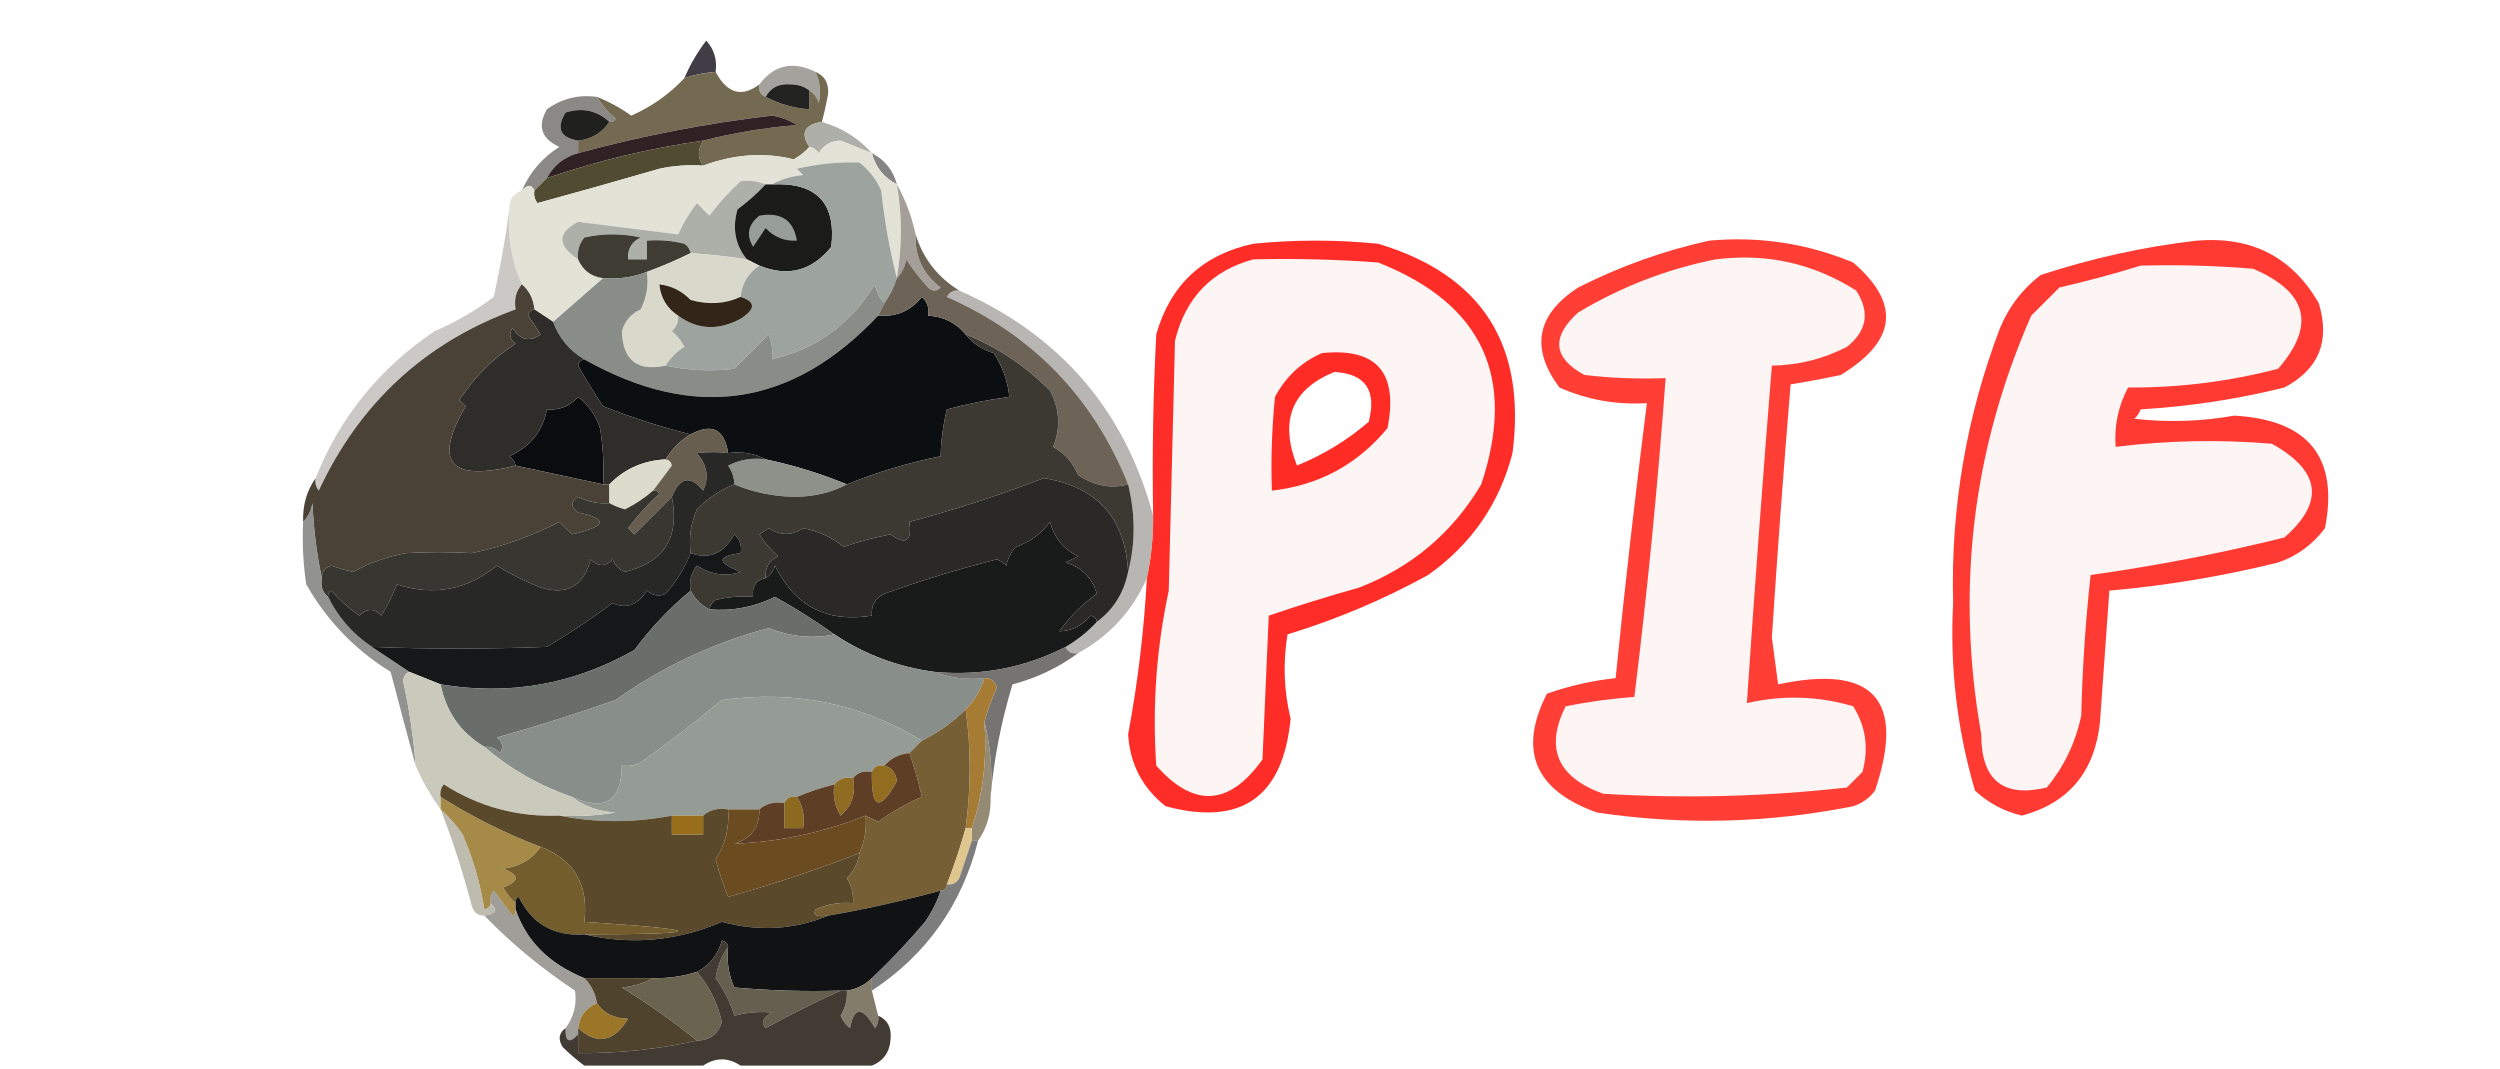 <?xml version="1.0" encoding="UTF-8"?>
<!DOCTYPE svg PUBLIC "-//W3C//DTD SVG 1.1//EN" "http://www.w3.org/Graphics/SVG/1.1/DTD/svg11.dtd">
<svg xmlns="http://www.w3.org/2000/svg" version="1.1" width="400px" height="171px" style="shape-rendering:geometricPrecision; text-rendering:geometricPrecision; image-rendering:optimizeQuality; fill-rule:evenodd; clip-rule:evenodd" xmlns:xlink="http://www.w3.org/1999/xlink">
<g><path style="opacity:0.976" fill="#3d3942" d="M 114.5,11.5 C 112.784,11.629 111.117,11.962 109.5,12.5C 110.403,10.364 111.569,8.364 113,6.5C 114.269,7.905 114.769,9.571 114.5,11.5 Z"/></g>
<g><path style="opacity:1" fill="#a4a29c" d="M 130.5,11.5 C 131.218,13.137 131.384,14.803 131,16.5C 130.722,15.584 130.222,14.918 129.5,14.5C 128.726,13.853 127.726,13.52 126.5,13.5C 124.645,13.34 123.312,14.007 122.5,15.5C 121.662,15.158 121.328,14.492 121.5,13.5C 123.848,10.382 126.848,9.715 130.5,11.5 Z"/></g>
<g><path style="opacity:1" fill="#8a8985" d="M 95.5,15.5 C 96.29,16.794 97.29,17.961 98.5,19C 98.272,19.399 97.938,19.565 97.5,19.5C 95.504,17.667 93.171,17.167 90.5,18C 88.944,20.501 89.611,22.001 92.5,22.5C 92.5,23.167 92.5,23.833 92.5,24.5C 90.246,25.124 88.579,26.457 87.5,28.5C 86.833,29.167 86.167,29.833 85.5,30.5C 85.062,29.494 84.396,29.494 83.5,30.5C 84.764,27.567 86.764,25.233 89.5,23.5C 86.621,22.197 85.955,20.197 87.5,17.5C 89.851,15.771 92.518,15.104 95.5,15.5 Z"/></g>
<g><path style="opacity:1" fill="#746a51" d="M 114.5,11.5 C 116.347,14.964 118.68,15.631 121.5,13.5C 121.328,14.492 121.662,15.158 122.5,15.5C 124.599,16.612 126.933,17.279 129.5,17.5C 129.5,16.5 129.5,15.5 129.5,14.5C 130.222,14.918 130.722,15.584 131,16.5C 131.384,14.803 131.218,13.137 130.5,11.5C 131.947,12.134 132.613,13.301 132.5,15C 132.227,16.533 131.894,18.033 131.5,19.5C 128.691,19.958 128.024,21.291 129.5,23.5C 128.828,24.267 127.995,24.934 127,25.5C 122.34,24.325 117.507,24.658 112.5,26.5C 111.595,25.298 111.595,23.964 112.5,22.5C 117.294,21.27 122.294,20.437 127.5,20C 126.271,19.219 124.938,18.719 123.5,18.5C 112.997,19.734 102.663,21.734 92.5,24.5C 92.5,23.833 92.5,23.167 92.5,22.5C 94.674,22.25 96.341,21.25 97.5,19.5C 97.938,19.565 98.272,19.399 98.5,19C 97.29,17.961 96.29,16.794 95.5,15.5C 97.436,16.259 99.269,17.259 101,18.5C 104.257,17.073 107.09,15.073 109.5,12.5C 111.117,11.962 112.784,11.629 114.5,11.5 Z"/></g>
<g><path style="opacity:1" fill="#222220" d="M 129.5,14.5 C 129.5,15.5 129.5,16.5 129.5,17.5C 126.933,17.279 124.599,16.612 122.5,15.5C 123.312,14.007 124.645,13.34 126.5,13.5C 127.726,13.52 128.726,13.853 129.5,14.5 Z"/></g>
<g><path style="opacity:1" fill="#20201f" d="M 97.5,19.5 C 96.341,21.25 94.674,22.25 92.5,22.5C 89.611,22.001 88.944,20.501 90.5,18C 93.171,17.167 95.504,17.667 97.5,19.5 Z"/></g>
<g><path style="opacity:1" fill="#302124" d="M 112.5,22.5 C 103.971,23.716 95.638,25.716 87.5,28.5C 88.579,26.457 90.246,25.124 92.5,24.5C 102.663,21.734 112.997,19.734 123.5,18.5C 124.938,18.719 126.271,19.219 127.5,20C 122.294,20.437 117.294,21.27 112.5,22.5 Z"/></g>
<g><path style="opacity:1" fill="#afafa9" d="M 131.5,19.5 C 134.704,20.44 137.37,22.107 139.5,24.5C 137.844,23.854 136.177,23.187 134.5,22.5C 132.971,22.529 131.804,23.195 131,24.5C 130.617,23.944 130.117,23.611 129.5,23.5C 128.024,21.291 128.691,19.958 131.5,19.5 Z"/></g>
<g><path style="opacity:0.8" fill="#656565" d="M 139.5,24.5 C 141.587,25.585 142.92,27.251 143.5,29.5C 141.413,28.415 140.08,26.749 139.5,24.5 Z"/></g>
<g><path style="opacity:1" fill="#514b31" d="M 112.5,22.5 C 111.595,23.964 111.595,25.298 112.5,26.5C 110.143,26.337 107.81,26.503 105.5,27C 99,28.887 92.5,30.721 86,32.5C 85.536,31.906 85.369,31.239 85.5,30.5C 86.167,29.833 86.833,29.167 87.5,28.5C 95.638,25.716 103.971,23.716 112.5,22.5 Z"/></g>
<g><path style="opacity:1" fill="#e2e2d6" d="M 139.5,24.5 C 140.08,26.749 141.413,28.415 143.5,29.5C 144.352,34.462 144.352,39.462 143.5,44.5C 142.356,40.028 141.523,35.362 141,30.5C 140.215,28.714 139.049,27.214 137.5,26C 134.167,25.886 130.834,26.219 127.5,27C 127.833,27.333 128.167,27.667 128.5,28C 126.618,28.198 124.952,28.698 123.5,29.5C 123.167,29.5 122.833,29.5 122.5,29.5C 121.153,28.972 119.819,28.805 118.5,29C 116.649,30.684 114.982,32.517 113.5,34.5C 112.833,33.833 112.167,33.167 111.5,32.5C 110.316,34.046 109.316,35.713 108.5,37.5C 103.167,36.833 97.833,36.167 92.5,35.5C 89.127,37.251 89.127,39.251 92.5,41.5C 93.262,43.262 94.596,44.262 96.5,44.5C 93.859,46.804 91.192,49.138 88.5,51.5C 87.5,50.833 86.5,50.167 85.5,49.5C 85.34,47.847 84.674,46.514 83.5,45.5C 81.817,41.742 81.15,37.742 81.5,33.5C 81.427,31.973 82.094,30.973 83.5,30.5C 84.396,29.494 85.062,29.494 85.5,30.5C 85.369,31.239 85.536,31.906 86,32.5C 92.5,30.721 99,28.887 105.5,27C 107.81,26.503 110.143,26.337 112.5,26.5C 117.507,24.658 122.34,24.325 127,25.5C 127.995,24.934 128.828,24.267 129.5,23.5C 130.117,23.611 130.617,23.944 131,24.5C 131.804,23.195 132.971,22.529 134.5,22.5C 136.177,23.187 137.844,23.854 139.5,24.5 Z"/></g>
<g><path style="opacity:1" fill="#adb0a9" d="M 122.5,29.5 C 121.167,30.933 119.667,32.267 118,33.5C 117.133,36.521 117.633,39.188 119.5,41.5C 116.518,41.037 113.518,40.704 110.5,40.5C 110.389,39.883 110.056,39.383 109.5,39C 107.527,38.505 105.527,38.338 103.5,38.5C 103.5,39.5 103.5,40.5 103.5,41.5C 102.5,41.5 101.5,41.5 100.5,41.5C 100.36,39.876 101.027,38.71 102.5,38C 99.5,37.333 96.5,37.333 93.5,38C 92.663,39.011 92.33,40.178 92.5,41.5C 89.127,39.251 89.127,37.251 92.5,35.5C 97.833,36.167 103.167,36.833 108.5,37.5C 109.316,35.713 110.316,34.046 111.5,32.5C 112.167,33.167 112.833,33.833 113.5,34.5C 114.982,32.517 116.649,30.684 118.5,29C 119.819,28.805 121.153,28.972 122.5,29.5 Z"/></g>
<g><path style="opacity:1" fill="#1b1b1a" d="M 122.5,29.5 C 122.833,29.5 123.167,29.5 123.5,29.5C 130.655,29.153 133.821,32.486 133,39.5C 129.898,43.353 126.065,44.353 121.5,42.5C 120.833,42.167 120.167,41.833 119.5,41.5C 117.633,39.188 117.133,36.521 118,33.5C 119.667,32.267 121.167,30.933 122.5,29.5 Z"/></g>
<g><path style="opacity:1" fill="#979d98" d="M 121.5,34.5 C 124.969,33.887 126.969,35.221 127.5,38.5C 125.516,38.617 123.85,37.95 122.5,36.5C 121.833,37.5 121.167,38.5 120.5,39.5C 119.348,37.603 119.681,35.936 121.5,34.5 Z"/></g>
<g><path style="opacity:1" fill="#a4a099" d="M 143.5,29.5 C 144.871,31.936 145.871,34.603 146.5,37.5C 146.346,41.025 147.679,43.859 150.5,46C 149.833,46.667 149.167,46.667 148.5,46C 147.213,44.59 146.046,43.09 145,41.5C 144.768,42.737 144.268,43.737 143.5,44.5C 144.352,39.462 144.352,34.462 143.5,29.5 Z"/></g>
<g><path style="opacity:0.868" fill="#ff0e07" d="M 183.5,92.5 C 184.207,89.214 184.54,85.881 184.5,82.5C 184.334,72.828 184.5,63.161 185,53.5C 187.251,45.583 192.418,40.75 200.5,39C 207.167,38.333 213.833,38.333 220.5,39C 237.079,43.968 244.246,55.134 242,72.5C 239.91,80.603 235.41,87.103 228.5,92C 221.309,95.951 213.809,99.118 206,101.5C 205.254,106.042 205.421,110.542 206.5,115C 205.272,127.572 198.606,132.239 186.5,129C 182.79,126.081 180.79,122.248 180.5,117.5C 182.046,109.226 183.046,100.893 183.5,92.5 Z M 213.5,59.5 C 218.49,59.78 220.324,62.447 219,67.5C 215.55,70.474 211.717,72.808 207.5,74.5C 204.669,67.267 206.669,62.267 213.5,59.5 Z"/></g>
<g><path style="opacity:0.836" fill="#ff1a0f" d="M 273.5,38.5 C 281.482,37.782 289.149,38.949 296.5,42C 304.135,48.558 303.468,54.558 294.5,60C 291.832,60.567 289.166,61.067 286.5,61.5C 285.382,74.986 284.382,88.486 283.5,102C 283.833,104.5 284.167,107 284.5,109.5C 299.757,106.251 304.924,111.918 300,126.5C 299.097,127.701 297.931,128.535 296.5,129C 282.885,131.717 269.218,132.05 255.5,130C 245.546,126.433 242.879,120.1 247.5,111C 251.062,109.739 254.729,108.906 258.5,108.5C 259.979,93.813 261.646,79.146 263.5,64.5C 258.629,64.808 253.963,63.974 249.5,62C 244.832,55.69 245.832,50.356 252.5,46C 259.295,42.571 266.295,40.071 273.5,38.5 Z"/></g>
<g><path style="opacity:0.836" fill="#ff150c" d="M 351.5,38.5 C 360.249,37.784 366.749,41.118 371,48.5C 372.858,54.581 371.025,59.081 365.5,62C 357.962,63.869 350.295,65.035 342.5,65.5C 342.291,66.086 341.957,66.586 341.5,67C 346.851,67.61 352.184,67.443 357.5,66.5C 369.376,67.182 374.209,73.182 372,84.5C 370.062,87.106 367.562,88.939 364.5,90C 355.617,92.198 346.617,93.698 337.5,94.5C 337,101.494 336.5,108.494 336,115.5C 335.167,123.484 331,128.484 323.5,130.5C 320.64,129.82 318.14,128.487 316,126.5C 313.129,116.738 311.963,106.738 312.5,96.5C 312.098,81.344 314.598,66.677 320,52.5C 321.4,49.098 323.567,46.264 326.5,44C 334.769,41.295 343.103,39.462 351.5,38.5 Z"/></g>
<g><path style="opacity:1" fill="#3f3c33" d="M 110.5,40.5 C 108.145,41.659 105.812,42.659 103.5,43.5C 101.283,44.369 98.95,44.702 96.5,44.5C 94.596,44.262 93.262,43.262 92.5,41.5C 92.33,40.178 92.663,39.011 93.5,38C 96.5,37.333 99.5,37.333 102.5,38C 101.027,38.71 100.36,39.876 100.5,41.5C 101.5,41.5 102.5,41.5 103.5,41.5C 103.5,40.5 103.5,39.5 103.5,38.5C 105.527,38.338 107.527,38.505 109.5,39C 110.056,39.383 110.389,39.883 110.5,40.5 Z"/></g>
<g><path style="opacity:1" fill="#fdf4f4" d="M 200.5,41.5 C 207.175,41.334 213.842,41.5 220.5,42C 237.205,48.579 242.705,60.412 237,77.5C 232.424,85.214 225.924,90.714 217.5,94C 212.587,95.38 207.754,96.88 203,98.5C 202.667,106.167 202.333,113.833 202,121.5C 196.697,128.965 191.03,129.298 185,122.5C 184.349,113.081 185.016,103.748 187,94.5C 187.333,81.167 187.667,67.833 188,54.5C 189.682,47.653 193.849,43.32 200.5,41.5 Z M 213.5,59.5 C 206.669,62.267 204.669,67.267 207.5,74.5C 211.717,72.808 215.55,70.474 219,67.5C 220.324,62.447 218.49,59.78 213.5,59.5 Z"/></g>
<g><path style="opacity:1" fill="#fdf4f4" d="M 274.5,41.5 C 282.63,40.465 290.13,42.132 297,46.5C 299.222,49.945 298.722,52.945 295.5,55.5C 291.736,57.441 287.736,58.441 283.5,58.5C 282.046,76.491 280.713,94.491 279.5,112.5C 285.222,111.181 290.889,111.347 296.5,113C 298.523,116.183 299.023,119.683 298,123.5C 297.167,124.333 296.333,125.167 295.5,126C 282.531,127.466 269.531,127.799 256.5,127C 249.166,124.354 247.166,119.687 250.5,113C 254.145,112.281 257.812,111.781 261.5,111.5C 263.586,94.557 265.252,77.557 266.5,60.5C 262.154,60.666 257.821,60.499 253.5,60C 248.493,57.267 248.16,53.934 252.5,50C 259.427,45.862 266.761,43.029 274.5,41.5 Z"/></g>
<g><path style="opacity:1" fill="#fdf4f4" d="M 342.5,42.5 C 348.509,42.334 354.509,42.501 360.5,43C 369.224,46.732 370.558,52.066 364.5,59C 356.657,61.051 348.657,62.051 340.5,62C 338.924,64.951 338.257,68.117 338.5,71.5C 346.806,70.462 355.139,70.295 363.5,71C 371.311,75.343 371.978,80.343 365.5,86C 355.264,88.539 344.93,90.539 334.5,92C 333.684,99.421 333.184,106.921 333,114.5C 332.097,118.805 330.263,122.639 327.5,126C 320.495,127.671 316.995,124.837 317,117.5C 312.904,94.294 315.57,71.96 325,50.5C 326.5,49 328,47.5 329.5,46C 333.999,44.961 338.332,43.794 342.5,42.5 Z"/></g>
<g><path style="opacity:1" fill="#d9d9cb" d="M 110.5,40.5 C 113.518,40.704 116.518,41.037 119.5,41.5C 120.167,41.833 120.833,42.167 121.5,42.5C 119.721,43.67 118.721,45.336 118.5,47.5C 116.034,48.634 113.367,48.801 110.5,48C 109.1,46.562 107.433,45.729 105.5,45.5C 105.721,47.664 106.721,49.33 108.5,50.5C 108.586,51.496 108.252,52.329 107.5,53C 108.357,53.689 109.023,54.522 109.5,55.5C 108.23,56.288 107.23,57.288 106.5,58.5C 101.973,59.474 99.64,57.641 99.5,53C 99.954,51.378 100.954,50.212 102.5,49.5C 103.466,47.604 103.799,45.604 103.5,43.5C 105.812,42.659 108.145,41.659 110.5,40.5 Z"/></g>
<g><path style="opacity:1" fill="#9da39e" d="M 143.5,44.5 C 143.011,45.995 142.345,47.328 141.5,48.5C 140.732,47.737 140.232,46.737 140,45.5C 136.049,51.869 130.549,55.869 123.5,57.5C 123.657,56.127 123.49,54.793 123,53.5C 121.14,55.36 119.306,57.194 117.5,59C 113.812,59.45 110.146,59.283 106.5,58.5C 107.23,57.288 108.23,56.288 109.5,55.5C 109.023,54.522 108.357,53.689 107.5,53C 108.252,52.329 108.586,51.496 108.5,50.5C 111.588,52.764 114.921,52.93 118.5,51C 120.927,49.446 120.927,48.279 118.5,47.5C 118.721,45.336 119.721,43.67 121.5,42.5C 126.065,44.353 129.898,43.353 133,39.5C 133.821,32.486 130.655,29.153 123.5,29.5C 124.952,28.698 126.618,28.198 128.5,28C 128.167,27.667 127.833,27.333 127.5,27C 130.834,26.219 134.167,25.886 137.5,26C 139.049,27.214 140.215,28.714 141,30.5C 141.523,35.362 142.356,40.028 143.5,44.5 Z"/></g>
<g><path style="opacity:1" fill="#898d88" d="M 103.5,43.5 C 103.799,45.604 103.466,47.604 102.5,49.5C 100.954,50.212 99.954,51.378 99.5,53C 99.64,57.641 101.973,59.474 106.5,58.5C 110.146,59.283 113.812,59.45 117.5,59C 119.306,57.194 121.14,55.36 123,53.5C 123.49,54.793 123.657,56.127 123.5,57.5C 130.549,55.869 136.049,51.869 140,45.5C 140.232,46.737 140.732,47.737 141.5,48.5C 141.167,49.167 140.833,49.833 140.5,50.5C 126.77,65.094 111.103,67.428 93.5,57.5C 91.14,56.135 89.474,54.135 88.5,51.5C 91.192,49.138 93.859,46.804 96.5,44.5C 98.95,44.702 101.283,44.369 103.5,43.5 Z"/></g>
<g><path style="opacity:1" fill="#332619" d="M 118.5,47.5 C 120.927,48.279 120.927,49.446 118.5,51C 114.921,52.93 111.588,52.764 108.5,50.5C 106.721,49.33 105.721,47.664 105.5,45.5C 107.433,45.729 109.1,46.562 110.5,48C 113.367,48.801 116.034,48.634 118.5,47.5 Z"/></g>
<g><path style="opacity:1" fill="#0c0f11" d="M 154.5,53.5 C 155.622,54.947 157.122,55.947 159,56.5C 160.411,58.65 161.245,60.984 161.5,63.5C 158.124,63.952 154.791,64.618 151.5,65.5C 150.879,68.064 150.546,70.564 150.5,73C 145.332,74.04 140.332,75.54 135.5,77.5C 131.303,75.768 126.969,74.434 122.5,73.5C 120.735,72.539 118.735,72.205 116.5,72.5C 115.912,68.663 113.912,67.663 110.5,69.5C 105.7,68.302 101.033,66.802 96.5,65C 95.076,62.9 93.742,60.733 92.5,58.5C 92.624,57.893 92.957,57.56 93.5,57.5C 111.103,67.428 126.77,65.094 140.5,50.5C 143.408,50.738 145.742,49.738 147.5,47.5C 148.386,48.325 148.719,49.325 148.5,50.5C 150.97,50.654 152.97,51.654 154.5,53.5 Z"/></g>
<g><path style="opacity:0.874" fill="#ff0f08" d="M 211.5,56.5 C 220.25,55.597 223.75,59.597 222,68.5C 217.189,74.323 211.022,77.656 203.5,78.5C 203.334,73.489 203.501,68.489 204,63.5C 205.742,60.254 208.242,57.921 211.5,56.5 Z M 213.5,59.5 C 206.669,62.267 204.669,67.267 207.5,74.5C 211.717,72.808 215.55,70.474 219,67.5C 220.324,62.447 218.49,59.78 213.5,59.5 Z"/></g>
<g><path style="opacity:0.557" fill="#a19d97" d="M 81.5,33.5 C 81.15,37.742 81.817,41.742 83.5,45.5C 82.566,46.568 82.232,47.901 82.5,49.5C 68.062,54.766 57.562,64.433 51,78.5C 50.536,77.906 50.369,77.239 50.5,76.5C 54.354,66.798 60.687,58.965 69.5,53C 72.912,51.545 76.079,49.712 79,47.5C 80.051,42.761 80.885,38.094 81.5,33.5 Z"/></g>
<g><path style="opacity:1" fill="#0a0c0f" d="M 96.5,77.5 C 91.856,76.519 87.189,75.519 82.5,74.5C 82.389,73.883 82.056,73.383 81.5,73C 84.857,71.487 86.857,68.987 87.5,65.5C 89.492,65.671 91.159,65.005 92.5,63.5C 94.146,64.779 95.313,66.445 96,68.5C 96.498,71.482 96.665,74.482 96.5,77.5 Z"/></g>
<g><path style="opacity:1" fill="#2e2d29" d="M 85.5,49.5 C 86.5,50.167 87.5,50.833 88.5,51.5C 89.474,54.135 91.14,56.135 93.5,57.5C 92.957,57.56 92.624,57.893 92.5,58.5C 93.742,60.733 95.076,62.9 96.5,65C 101.033,66.802 105.7,68.302 110.5,69.5C 108.861,70.472 107.527,71.806 106.5,73.5C 102.898,73.692 99.898,75.026 97.5,77.5C 97.167,77.5 96.833,77.5 96.5,77.5C 96.665,74.482 96.498,71.482 96,68.5C 95.313,66.445 94.146,64.779 92.5,63.5C 91.159,65.005 89.492,65.671 87.5,65.5C 86.857,68.987 84.857,71.487 81.5,73C 82.056,73.383 82.389,73.883 82.5,74.5C 71.949,77.133 69.283,73.966 74.5,65C 74.167,64.667 73.833,64.333 73.5,64C 75.876,60.325 78.876,57.325 82.5,55C 81.549,54.282 81.383,53.449 82,52.5C 83.241,54.421 84.741,54.754 86.5,53.5C 85.833,52.5 85.167,51.5 84.5,50.5C 84.624,49.893 84.957,49.56 85.5,49.5 Z"/></g>
<g><path style="opacity:1" fill="#4a4237" d="M 83.5,45.5 C 84.674,46.514 85.34,47.847 85.5,49.5C 84.957,49.56 84.624,49.893 84.5,50.5C 85.167,51.5 85.833,52.5 86.5,53.5C 84.741,54.754 83.241,54.421 82,52.5C 81.383,53.449 81.549,54.282 82.5,55C 78.876,57.325 75.876,60.325 73.5,64C 73.833,64.333 74.167,64.667 74.5,65C 69.283,73.966 71.949,77.133 82.5,74.5C 87.189,75.519 91.856,76.519 96.5,77.5C 96.833,77.5 97.167,77.5 97.5,77.5C 97.5,78.5 97.5,79.5 97.5,80.5C 95.738,80.643 94.071,80.309 92.5,79.5C 91.289,80.274 91.289,81.107 92.5,82C 97.405,83.052 97.071,84.219 91.5,85.5C 90.833,84.833 90.167,84.167 89.5,83.5C 85.097,85.772 80.43,87.439 75.5,88.5C 71.915,88.292 68.415,88.292 65,88.5C 62.004,89.032 59.17,90.032 56.5,91.5C 55.311,91.244 54.144,90.911 53,90.5C 51.97,90.836 51.47,91.503 51.5,92.5C 50.676,88.688 50.176,84.688 50,80.5C 49.768,81.737 49.268,82.737 48.5,83.5C 48.41,80.848 49.076,78.514 50.5,76.5C 50.369,77.239 50.536,77.906 51,78.5C 57.562,64.433 68.062,54.766 82.5,49.5C 82.232,47.901 82.566,46.568 83.5,45.5 Z"/></g>
<g><path style="opacity:0.678" fill="#97948e" d="M 153.5,46.5 C 169.633,53.624 179.966,65.624 184.5,82.5C 184.54,85.881 184.207,89.214 183.5,92.5C 181.214,97.72 177.547,101.72 172.5,104.5C 171.508,104.672 170.842,104.338 170.5,103.5C 172.389,102.396 174.055,101.063 175.5,99.5C 178.164,97.516 179.831,94.849 180.5,91.5C 181.678,86.979 181.678,82.312 180.5,77.5C 174.938,63.604 165.272,53.604 151.5,47.5C 151.957,46.703 152.624,46.369 153.5,46.5 Z"/></g>
<g><path style="opacity:1" fill="#6d6457" d="M 146.5,37.5 C 147.689,41.36 150.023,44.36 153.5,46.5C 152.624,46.369 151.957,46.703 151.5,47.5C 165.272,53.604 174.938,63.604 180.5,77.5C 177.806,78.241 175.139,77.741 172.5,76C 171.695,74.028 170.361,72.528 168.5,71.5C 169.731,68.462 169.564,65.462 168,62.5C 164.009,58.506 159.509,55.506 154.5,53.5C 152.97,51.654 150.97,50.654 148.5,50.5C 148.719,49.325 148.386,48.325 147.5,47.5C 145.742,49.738 143.408,50.738 140.5,50.5C 140.833,49.833 141.167,49.167 141.5,48.5C 142.345,47.328 143.011,45.995 143.5,44.5C 144.268,43.737 144.768,42.737 145,41.5C 146.046,43.09 147.213,44.59 148.5,46C 149.167,46.667 149.833,46.667 150.5,46C 147.679,43.859 146.346,41.025 146.5,37.5 Z"/></g>
<g><path style="opacity:1" fill="#dddbcc" d="M 106.5,73.5 C 107.043,73.56 107.376,73.893 107.5,74.5C 106.476,75.852 105.476,77.185 104.5,78.5C 103.143,79.685 101.643,80.685 100,81.5C 99.098,81.257 98.265,80.923 97.5,80.5C 97.5,79.5 97.5,78.5 97.5,77.5C 99.898,75.026 102.898,73.692 106.5,73.5 Z"/></g>
<g><path style="opacity:1" fill="#8e9189" d="M 122.5,73.5 C 126.969,74.434 131.303,75.768 135.5,77.5C 133.085,78.814 130.252,79.481 127,79.5C 123.567,79.403 120.4,78.737 117.5,77.5C 117.461,76.417 117.127,75.417 116.5,74.5C 118.396,73.534 120.396,73.201 122.5,73.5 Z"/></g>
<g><path style="opacity:1" fill="#3c3932" d="M 154.5,53.5 C 159.509,55.506 164.009,58.506 168,62.5C 169.564,65.462 169.731,68.462 168.5,71.5C 170.361,72.528 171.695,74.028 172.5,76C 175.139,77.741 177.806,78.241 180.5,77.5C 181.678,82.312 181.678,86.979 180.5,91.5C 180.029,82.862 175.529,77.862 167,76.5C 159.943,79.221 152.776,81.555 145.5,83.5C 145.935,86.613 144.935,87.279 142.5,85.5C 139.917,85.981 137.417,86.648 135,87.5C 133.115,85.98 130.949,84.98 128.5,84.5C 126.689,85.736 124.856,85.736 123,84.5C 122.5,84.833 122,85.167 121.5,85.5C 122.313,86.814 123.313,87.981 124.5,89C 123.027,89.71 122.36,90.876 122.5,92.5C 120.952,92.821 120.285,93.821 120.5,95.5C 118.473,95.338 116.473,95.504 114.5,96C 113.944,96.383 113.611,96.883 113.5,97.5C 112.167,96.833 111.167,95.833 110.5,94.5C 110.238,93.022 110.571,91.689 111.5,90.5C 113.811,91.961 116.144,92.294 118.5,91.5C 114.665,90.004 114.665,89.004 118.5,88.5C 118.719,87.325 118.386,86.325 117.5,85.5C 115.798,88.564 113.465,89.564 110.5,88.5C 110.192,86.076 110.526,83.743 111.5,81.5C 113.29,79.684 115.29,78.351 117.5,77.5C 120.4,78.737 123.567,79.403 127,79.5C 130.252,79.481 133.085,78.814 135.5,77.5C 140.332,75.54 145.332,74.04 150.5,73C 150.546,70.564 150.879,68.064 151.5,65.5C 154.791,64.618 158.124,63.952 161.5,63.5C 161.245,60.984 160.411,58.65 159,56.5C 157.122,55.947 155.622,54.947 154.5,53.5 Z"/></g>
<g><path style="opacity:1" fill="#675e4f" d="M 116.5,72.5 C 115.008,72.287 113.342,72.287 111.5,72.5C 113.156,74.412 113.489,76.412 112.5,78.5C 110.458,75.996 108.792,76.33 107.5,79.5C 105.521,81.479 103.521,83.479 101.5,85.5C 101.167,85.167 100.833,84.833 100.5,84.5C 101.982,82.517 103.649,80.684 105.5,79C 105.272,78.601 104.938,78.435 104.5,78.5C 105.476,77.185 106.476,75.852 107.5,74.5C 107.376,73.893 107.043,73.56 106.5,73.5C 107.527,71.806 108.861,70.472 110.5,69.5C 113.912,67.663 115.912,68.663 116.5,72.5 Z"/></g>
<g><path style="opacity:1" fill="#191b1b" d="M 175.5,99.5 C 174.055,101.063 172.389,102.396 170.5,103.5C 163.93,106.859 156.93,108.192 149.5,107.5C 143.679,106.715 138.346,104.715 133.5,101.5C 130.497,99.348 127.33,97.348 124,95.5C 120.698,97.139 117.198,97.806 113.5,97.5C 113.611,96.883 113.944,96.383 114.5,96C 116.473,95.504 118.473,95.338 120.5,95.5C 120.285,93.821 120.952,92.821 122.5,92.5C 123.222,92.082 123.722,91.416 124,90.5C 127.171,97.002 132.337,99.669 139.5,98.5C 139.36,96.876 140.027,95.71 141.5,95C 147.409,92.864 153.409,91.03 159.5,89.5C 160.086,89.709 160.586,90.043 161,90.5C 161.249,89.376 161.749,88.376 162.5,87.5C 164.753,86.747 166.587,85.414 168,83.5C 168.685,86.057 170.185,87.891 172.5,89C 171.833,89.333 171.167,89.667 170.5,90C 173.049,90.751 174.716,92.418 175.5,95C 173.157,96.667 171.157,98.667 169.5,101C 171.417,100.973 173.084,100.139 174.5,98.5C 175.107,98.624 175.44,98.957 175.5,99.5 Z"/></g>
<g><path style="opacity:1" fill="#2b2927" d="M 180.5,91.5 C 179.831,94.849 178.164,97.516 175.5,99.5C 175.44,98.957 175.107,98.624 174.5,98.5C 173.084,100.139 171.417,100.973 169.5,101C 171.157,98.667 173.157,96.667 175.5,95C 174.716,92.418 173.049,90.751 170.5,90C 171.167,89.667 171.833,89.333 172.5,89C 170.185,87.891 168.685,86.057 168,83.5C 166.587,85.414 164.753,86.747 162.5,87.5C 161.749,88.376 161.249,89.376 161,90.5C 160.586,90.043 160.086,89.709 159.5,89.5C 153.409,91.03 147.409,92.864 141.5,95C 140.027,95.71 139.36,96.876 139.5,98.5C 132.337,99.669 127.171,97.002 124,90.5C 123.722,91.416 123.222,92.082 122.5,92.5C 122.36,90.876 123.027,89.71 124.5,89C 123.313,87.981 122.313,86.814 121.5,85.5C 122,85.167 122.5,84.833 123,84.5C 124.856,85.736 126.689,85.736 128.5,84.5C 130.949,84.98 133.115,85.98 135,87.5C 137.417,86.648 139.917,85.981 142.5,85.5C 144.935,87.279 145.935,86.613 145.5,83.5C 152.776,81.555 159.943,79.221 167,76.5C 175.529,77.862 180.029,82.862 180.5,91.5 Z"/></g>
<g><path style="opacity:1" fill="#383630" d="M 104.5,78.5 C 104.938,78.435 105.272,78.601 105.5,79C 103.649,80.684 101.982,82.517 100.5,84.5C 100.833,84.833 101.167,85.167 101.5,85.5C 103.521,83.479 105.521,81.479 107.5,79.5C 108.778,85.956 106.278,89.956 100,91.5C 99.055,91.095 98.388,90.428 98,89.5C 96.887,90.711 95.72,90.711 94.5,89.5C 93.375,93.799 90.708,95.299 86.5,94C 84.041,93.03 81.707,91.863 79.5,90.5C 74.734,94.401 69.4,95.401 63.5,93.5C 62.813,95.274 61.98,96.941 61,98.5C 59.887,97.289 58.72,97.289 57.5,98.5C 55.851,97.352 54.351,96.019 53,94.5C 52.601,94.728 52.435,95.062 52.5,95.5C 51.596,94.791 51.263,93.791 51.5,92.5C 51.47,91.503 51.97,90.836 53,90.5C 54.144,90.911 55.311,91.244 56.5,91.5C 59.17,90.032 62.004,89.032 65,88.5C 68.415,88.292 71.915,88.292 75.5,88.5C 80.43,87.439 85.097,85.772 89.5,83.5C 90.167,84.167 90.833,84.833 91.5,85.5C 97.071,84.219 97.405,83.052 92.5,82C 91.289,81.107 91.289,80.274 92.5,79.5C 94.071,80.309 95.738,80.643 97.5,80.5C 98.265,80.923 99.098,81.257 100,81.5C 101.643,80.685 103.143,79.685 104.5,78.5 Z"/></g>
<g><path style="opacity:0.847" fill="#7f7e7c" d="M 51.5,92.5 C 51.263,93.791 51.596,94.791 52.5,95.5C 54.094,98.764 56.428,101.431 59.5,103.5C 61.537,104.846 63.537,106.18 65.5,107.5C 64.903,107.735 64.57,108.235 64.5,109C 65.493,113.454 66.16,117.954 66.5,122.5C 65.17,117.611 63.836,112.611 62.5,107.5C 56.809,103.976 52.309,99.309 49,93.5C 48.502,90.183 48.335,86.85 48.5,83.5C 49.268,82.737 49.768,81.737 50,80.5C 50.176,84.688 50.676,88.688 51.5,92.5 Z"/></g>
<g><path style="opacity:1" fill="#282826" d="M 116.5,72.5 C 118.735,72.205 120.735,72.539 122.5,73.5C 120.396,73.201 118.396,73.534 116.5,74.5C 117.127,75.417 117.461,76.417 117.5,77.5C 115.29,78.351 113.29,79.684 111.5,81.5C 110.526,83.743 110.192,86.076 110.5,88.5C 109.554,90.889 108.221,93.056 106.5,95C 105.451,95.492 104.451,95.326 103.5,94.5C 102.064,96.822 100.23,97.489 98,96.5C 94.659,98.996 91.159,101.329 87.5,103.5C 77.729,103.868 68.395,103.868 59.5,103.5C 56.428,101.431 54.094,98.764 52.5,95.5C 52.435,95.062 52.601,94.728 53,94.5C 54.351,96.019 55.851,97.352 57.5,98.5C 58.72,97.289 59.887,97.289 61,98.5C 61.98,96.941 62.813,95.274 63.5,93.5C 69.4,95.401 74.734,94.401 79.5,90.5C 81.707,91.863 84.041,93.03 86.5,94C 90.708,95.299 93.375,93.799 94.5,89.5C 95.72,90.711 96.887,90.711 98,89.5C 98.388,90.428 99.055,91.095 100,91.5C 106.278,89.956 108.778,85.956 107.5,79.5C 108.792,76.33 110.458,75.996 112.5,78.5C 113.489,76.412 113.156,74.412 111.5,72.5C 113.342,72.287 115.008,72.287 116.5,72.5 Z"/></g>
<g><path style="opacity:1" fill="#161718" d="M 110.5,94.5 C 107.186,97.231 104.186,100.397 101.5,104C 91.798,109.51 81.465,111.343 70.5,109.5C 68.833,108.833 67.167,108.167 65.5,107.5C 63.537,106.18 61.537,104.846 59.5,103.5C 68.395,103.868 77.729,103.868 87.5,103.5C 91.159,101.329 94.659,98.996 98,96.5C 100.23,97.489 102.064,96.822 103.5,94.5C 104.451,95.326 105.451,95.492 106.5,95C 108.221,93.056 109.554,90.889 110.5,88.5C 113.465,89.564 115.798,88.564 117.5,85.5C 118.386,86.325 118.719,87.325 118.5,88.5C 114.665,89.004 114.665,90.004 118.5,91.5C 116.144,92.294 113.811,91.961 111.5,90.5C 110.571,91.689 110.238,93.022 110.5,94.5 Z"/></g>
<g><path style="opacity:1" fill="#6a6e6a" d="M 110.5,94.5 C 111.167,95.833 112.167,96.833 113.5,97.5C 117.198,97.806 120.698,97.139 124,95.5C 127.33,97.348 130.497,99.348 133.5,101.5C 130.031,102.237 126.531,101.903 123,100.5C 114.113,102.861 105.947,106.694 98.5,112C 92.239,114.198 85.906,116.198 79.5,118C 80.451,118.718 80.617,119.551 80,120.5C 79.329,119.748 78.496,119.414 77.5,119.5C 73.691,117.22 71.358,113.887 70.5,109.5C 81.465,111.343 91.798,109.51 101.5,104C 104.186,100.397 107.186,97.231 110.5,94.5 Z"/></g>
<g><path style="opacity:1" fill="#888e89" d="M 133.5,101.5 C 138.346,104.715 143.679,106.715 149.5,107.5C 151.948,108.473 154.615,108.806 157.5,108.5C 156.925,110.411 155.925,112.078 154.5,113.5C 152.427,115.58 150.093,117.246 147.5,118.5C 137.706,112.556 127.039,110.389 115.5,112C 111.298,115.51 106.965,118.844 102.5,122C 101.552,122.483 100.552,122.649 99.5,122.5C 99.434,128.197 96.768,129.863 91.5,127.5C 86.293,125.708 81.626,123.041 77.5,119.5C 78.496,119.414 79.329,119.748 80,120.5C 80.617,119.551 80.451,118.718 79.5,118C 85.906,116.198 92.239,114.198 98.5,112C 105.947,106.694 114.113,102.861 123,100.5C 126.531,101.903 130.031,102.237 133.5,101.5 Z"/></g>
<g><path style="opacity:0.902" fill="#676564" d="M 170.5,103.5 C 170.842,104.338 171.508,104.672 172.5,104.5C 169.369,106.814 165.869,108.481 162,109.5C 160.18,115.504 159.014,121.504 158.5,127.5C 158.817,123.298 158.483,119.298 157.5,115.5C 158.014,113.634 158.68,111.8 159.5,110C 159.164,108.97 158.497,108.47 157.5,108.5C 154.615,108.806 151.948,108.473 149.5,107.5C 156.93,108.192 163.93,106.859 170.5,103.5 Z"/></g>
<g><path style="opacity:1" fill="#959b95" d="M 147.5,118.5 C 146.833,119.167 146.167,119.833 145.5,120.5C 143.847,120.66 142.514,121.326 141.5,122.5C 140.508,122.328 139.842,122.662 139.5,123.5C 138.209,123.263 137.209,123.596 136.5,124.5C 135.209,124.263 134.209,124.596 133.5,125.5C 131.374,126.048 129.374,126.715 127.5,127.5C 126.508,127.328 125.842,127.662 125.5,128.5C 123.901,128.232 122.568,128.566 121.5,129.5C 119.833,129.5 118.167,129.5 116.5,129.5C 114.901,129.232 113.568,129.566 112.5,130.5C 110.833,130.5 109.167,130.5 107.5,130.5C 101.349,131.664 95.349,131.664 89.5,130.5C 92.518,130.665 95.518,130.498 98.5,130C 95.809,129.844 93.476,129.011 91.5,127.5C 96.768,129.863 99.434,128.197 99.5,122.5C 100.552,122.649 101.552,122.483 102.5,122C 106.965,118.844 111.298,115.51 115.5,112C 127.039,110.389 137.706,112.556 147.5,118.5 Z"/></g>
<g><path style="opacity:1" fill="#c9cabc" d="M 65.5,107.5 C 67.167,108.167 68.833,108.833 70.5,109.5C 71.358,113.887 73.691,117.22 77.5,119.5C 81.626,123.041 86.293,125.708 91.5,127.5C 93.476,129.011 95.809,129.844 98.5,130C 95.518,130.498 92.518,130.665 89.5,130.5C 82.763,130.751 76.596,129.085 71,125.5C 70.536,126.094 70.369,126.761 70.5,127.5C 70.5,128.167 70.5,128.833 70.5,129.5C 68.917,127.337 67.584,125.004 66.5,122.5C 66.16,117.954 65.493,113.454 64.5,109C 64.57,108.235 64.903,107.735 65.5,107.5 Z"/></g>
<g><path style="opacity:1" fill="#a67b34" d="M 157.5,108.5 C 158.497,108.47 159.164,108.97 159.5,110C 158.68,111.8 158.014,113.634 157.5,115.5C 157.948,121.401 157.281,127.068 155.5,132.5C 155.167,132.5 154.833,132.5 154.5,132.5C 155.379,125.999 155.379,119.666 154.5,113.5C 155.925,112.078 156.925,110.411 157.5,108.5 Z"/></g>
<g><path style="opacity:1" fill="#926d1f" d="M 141.5,122.5 C 142.649,122.791 143.316,123.624 143.5,125C 140.709,129.984 139.375,129.484 139.5,123.5C 139.842,122.662 140.508,122.328 141.5,122.5 Z"/></g>
<g><path style="opacity:1" fill="#775f35" d="M 154.5,113.5 C 155.379,119.666 155.379,125.999 154.5,132.5C 153.655,135.543 152.655,138.543 151.5,141.5C 151.5,142.167 151.167,142.5 150.5,142.5C 144.596,144.108 138.596,145.441 132.5,146.5C 130.653,146.766 129.986,146.432 130.5,145.5C 132.409,144.652 134.409,144.318 136.5,144.5C 136.579,143.07 136.246,141.736 135.5,140.5C 136.63,139.378 137.297,138.044 137.5,136.5C 138.341,134.621 138.675,132.621 138.5,130.5C 139.15,130.804 139.817,131.137 140.5,131.5C 142.67,129.914 145.004,128.58 147.5,127.5C 146.933,125.018 146.266,122.684 145.5,120.5C 146.167,119.833 146.833,119.167 147.5,118.5C 150.093,117.246 152.427,115.58 154.5,113.5 Z"/></g>
<g><path style="opacity:1" fill="#906b22" d="M 136.5,124.5 C 136.949,126.977 136.283,128.977 134.5,130.5C 133.548,128.955 133.215,127.288 133.5,125.5C 134.209,124.596 135.209,124.263 136.5,124.5 Z"/></g>
<g><path style="opacity:1" fill="#8d6a1f" d="M 127.5,127.5 C 128.451,128.919 128.784,130.585 128.5,132.5C 127.5,132.5 126.5,132.5 125.5,132.5C 125.5,131.167 125.5,129.833 125.5,128.5C 125.842,127.662 126.508,127.328 127.5,127.5 Z"/></g>
<g><path style="opacity:0.984" fill="#938972" d="M 157.5,115.5 C 158.483,119.298 158.817,123.298 158.5,127.5C 158.59,130.152 157.924,132.485 156.5,134.5C 156.167,134.5 155.833,134.5 155.5,134.5C 155.5,133.833 155.5,133.167 155.5,132.5C 157.281,127.068 157.948,121.401 157.5,115.5 Z"/></g>
<g><path style="opacity:1" fill="#5f3e26" d="M 145.5,120.5 C 146.266,122.684 146.933,125.018 147.5,127.5C 145.004,128.58 142.67,129.914 140.5,131.5C 139.817,131.137 139.15,130.804 138.5,130.5C 131.777,133.189 124.777,134.689 117.5,135C 120.215,134.125 121.548,132.292 121.5,129.5C 122.568,128.566 123.901,128.232 125.5,128.5C 125.5,129.833 125.5,131.167 125.5,132.5C 126.5,132.5 127.5,132.5 128.5,132.5C 128.784,130.585 128.451,128.919 127.5,127.5C 129.374,126.715 131.374,126.048 133.5,125.5C 133.215,127.288 133.548,128.955 134.5,130.5C 136.283,128.977 136.949,126.977 136.5,124.5C 137.209,123.596 138.209,123.263 139.5,123.5C 139.375,129.484 140.709,129.984 143.5,125C 143.316,123.624 142.649,122.791 141.5,122.5C 142.514,121.326 143.847,120.66 145.5,120.5 Z"/></g>
<g><path style="opacity:1" fill="#a68b48" d="M 70.5,127.5 C 75.555,130.694 80.888,133.361 86.5,135.5C 85.153,137.48 83.153,138.647 80.5,139C 83.167,140 83.167,141 80.5,142C 81.066,142.995 81.733,143.828 82.5,144.5C 82.5,144.833 82.5,145.167 82.5,145.5C 82.565,145.938 82.399,146.272 82,146.5C 81,145.167 80,143.833 79,142.5C 78.536,143.094 78.369,143.761 78.5,144.5C 78.44,145.043 78.107,145.376 77.5,145.5C 76.836,141.298 75.669,137.298 74,133.5C 72.968,131.973 71.801,130.64 70.5,129.5C 70.5,128.833 70.5,128.167 70.5,127.5 Z"/></g>
<g><path style="opacity:1" fill="#6b4c20" d="M 116.5,129.5 C 118.167,129.5 119.833,129.5 121.5,129.5C 121.548,132.292 120.215,134.125 117.5,135C 124.777,134.689 131.777,133.189 138.5,130.5C 138.675,132.621 138.341,134.621 137.5,136.5C 130.718,139.147 123.718,141.481 116.5,143.5C 115.708,141.535 115.041,139.535 114.5,137.5C 116.055,135.057 116.722,132.39 116.5,129.5 Z"/></g>
<g><path style="opacity:0.976" fill="#ddc48b" d="M 154.5,132.5 C 154.833,132.5 155.167,132.5 155.5,132.5C 155.5,133.167 155.5,133.833 155.5,134.5C 154.838,136.47 154.172,138.47 153.5,140.5C 153.043,141.298 152.376,141.631 151.5,141.5C 152.655,138.543 153.655,135.543 154.5,132.5 Z"/></g>
<g><path style="opacity:1" fill="#5b492b" d="M 89.5,130.5 C 95.349,131.664 101.349,131.664 107.5,130.5C 107.5,131.5 107.5,132.5 107.5,133.5C 109.167,133.5 110.833,133.5 112.5,133.5C 112.5,132.5 112.5,131.5 112.5,130.5C 113.568,129.566 114.901,129.232 116.5,129.5C 116.722,132.39 116.055,135.057 114.5,137.5C 115.041,139.535 115.708,141.535 116.5,143.5C 123.718,141.481 130.718,139.147 137.5,136.5C 137.297,138.044 136.63,139.378 135.5,140.5C 136.246,141.736 136.579,143.07 136.5,144.5C 134.409,144.318 132.409,144.652 130.5,145.5C 129.986,146.432 130.653,146.766 132.5,146.5C 127.092,148.753 121.426,149.086 115.5,147.5C 108.316,150.572 100.983,151.239 93.5,149.5C 113.417,149.478 113.417,148.811 93.5,147.5C 94.204,141.556 91.87,137.556 86.5,135.5C 80.888,133.361 75.555,130.694 70.5,127.5C 70.369,126.761 70.536,126.094 71,125.5C 76.596,129.085 82.763,130.751 89.5,130.5 Z"/></g>
<g><path style="opacity:1" fill="#986e1a" d="M 107.5,130.5 C 109.167,130.5 110.833,130.5 112.5,130.5C 112.5,131.5 112.5,132.5 112.5,133.5C 110.833,133.5 109.167,133.5 107.5,133.5C 107.5,132.5 107.5,131.5 107.5,130.5 Z"/></g>
<g><path style="opacity:0.678" fill="#a09b89" d="M 70.5,129.5 C 71.801,130.64 72.968,131.973 74,133.5C 75.669,137.298 76.836,141.298 77.5,145.5C 78.107,145.376 78.44,145.043 78.5,144.5C 79.757,145.623 79.424,146.289 77.5,146.5C 76.503,146.53 75.836,146.03 75.5,145C 74.122,139.7 72.455,134.533 70.5,129.5 Z"/></g>
<g><path style="opacity:1" fill="#745d2c" d="M 86.5,135.5 C 91.87,137.556 94.204,141.556 93.5,147.5C 113.417,148.811 113.417,149.478 93.5,149.5C 88.618,149.825 85.118,147.825 83,143.5C 82.601,143.728 82.435,144.062 82.5,144.5C 81.733,143.828 81.066,142.995 80.5,142C 83.167,141 83.167,140 80.5,139C 83.153,138.647 85.153,137.48 86.5,135.5 Z"/></g>
<g><path style="opacity:1" fill="#111214" d="M 150.5,142.5 C 149.928,144.255 149.094,145.922 148,147.5C 145.3,150.698 142.467,153.698 139.5,156.5C 138.395,157.6 137.062,158.267 135.5,158.5C 135.167,158.5 134.833,158.5 134.5,158.5C 128.824,158.666 123.157,158.499 117.5,158C 116.577,155.959 116.244,153.792 116.5,151.5C 116.44,150.957 116.107,150.624 115.5,150.5C 114.848,152.808 113.515,154.475 111.5,155.5C 109.236,156.219 106.903,156.552 104.5,156.5C 100.833,156.5 97.167,156.5 93.5,156.5C 87.865,154.203 84.198,150.536 82.5,145.5C 82.5,145.167 82.5,144.833 82.5,144.5C 82.435,144.062 82.601,143.728 83,143.5C 85.118,147.825 88.618,149.825 93.5,149.5C 100.983,151.239 108.316,150.572 115.5,147.5C 121.426,149.086 127.092,148.753 132.5,146.5C 138.596,145.441 144.596,144.108 150.5,142.5 Z"/></g>
<g><path style="opacity:0.647" fill="#6c6962" d="M 82.5,145.5 C 84.198,150.536 87.865,154.203 93.5,156.5C 94.6,157.605 95.267,158.938 95.5,160.5C 93.738,161.262 92.738,162.596 92.5,164.5C 92.5,164.833 92.5,165.167 92.5,165.5C 91.076,167.031 90.409,166.698 90.5,164.5C 91.822,162.689 92.322,160.689 92,158.5C 86.613,154.926 81.78,150.926 77.5,146.5C 79.424,146.289 79.757,145.623 78.5,144.5C 78.369,143.761 78.536,143.094 79,142.5C 80,143.833 81,145.167 82,146.5C 82.399,146.272 82.565,145.938 82.5,145.5 Z"/></g>
<g><path style="opacity:0.757" fill="#535355" d="M 155.5,134.5 C 155.833,134.5 156.167,134.5 156.5,134.5C 153.906,144.748 148.239,152.748 139.5,158.5C 139.5,157.833 139.5,157.167 139.5,156.5C 142.467,153.698 145.3,150.698 148,147.5C 149.094,145.922 149.928,144.255 150.5,142.5C 151.167,142.5 151.5,142.167 151.5,141.5C 152.376,141.631 153.043,141.298 153.5,140.5C 154.172,138.47 154.838,136.47 155.5,134.5 Z"/></g>
<g><path style="opacity:1" fill="#696350" d="M 111.5,155.5 C 113.417,157.675 114.75,160.342 115.5,163.5C 114.9,165.468 113.567,166.468 111.5,166.5C 107.742,163.443 103.742,160.61 99.5,158C 101.382,157.802 103.048,157.302 104.5,156.5C 106.903,156.552 109.236,156.219 111.5,155.5 Z"/></g>
<g><path style="opacity:1" fill="#645f4f" d="M 116.5,151.5 C 116.244,153.792 116.577,155.959 117.5,158C 123.157,158.499 128.824,158.666 134.5,158.5C 130.597,160.273 126.597,162.273 122.5,164.5C 121.707,163.645 122.04,162.811 123.5,162C 121.512,161.82 119.512,161.986 117.5,162.5C 116.821,160.332 115.821,158.332 114.5,156.5C 114.801,154.578 115.467,152.912 116.5,151.5 Z"/></g>
<g><path style="opacity:1" fill="#9b7528" d="M 95.5,160.5 C 96.589,162.117 98.256,162.95 100.5,163C 98.213,166.748 95.547,167.248 92.5,164.5C 92.738,162.596 93.738,161.262 95.5,160.5 Z"/></g>
<g><path style="opacity:1" fill="#847c6b" d="M 139.5,156.5 C 139.5,157.167 139.5,157.833 139.5,158.5C 139.833,159.833 140.167,161.167 140.5,162.5C 140.631,163.239 140.464,163.906 140,164.5C 137.989,160.998 136.656,160.998 136,164.5C 135.308,163.975 134.808,163.308 134.5,162.5C 135.246,161.264 135.579,159.93 135.5,158.5C 137.062,158.267 138.395,157.6 139.5,156.5 Z"/></g>
<g><path style="opacity:1" fill="#50432d" d="M 93.5,156.5 C 97.167,156.5 100.833,156.5 104.5,156.5C 103.048,157.302 101.382,157.802 99.5,158C 103.742,160.61 107.742,163.443 111.5,166.5C 105.289,167.888 98.955,168.555 92.5,168.5C 92.5,167.5 92.5,166.5 92.5,165.5C 92.5,165.167 92.5,164.833 92.5,164.5C 95.547,167.248 98.213,166.748 100.5,163C 98.256,162.95 96.589,162.117 95.5,160.5C 95.267,158.938 94.6,157.605 93.5,156.5 Z"/></g>
<g><path style="opacity:0.965" fill="#3b352d" d="M 116.5,151.5 C 115.467,152.912 114.801,154.578 114.5,156.5C 115.821,158.332 116.821,160.332 117.5,162.5C 119.512,161.986 121.512,161.82 123.5,162C 122.04,162.811 121.707,163.645 122.5,164.5C 126.597,162.273 130.597,160.273 134.5,158.5C 134.833,158.5 135.167,158.5 135.5,158.5C 135.579,159.93 135.246,161.264 134.5,162.5C 134.808,163.308 135.308,163.975 136,164.5C 136.656,160.998 137.989,160.998 140,164.5C 140.464,163.906 140.631,163.239 140.5,162.5C 141.947,163.134 142.613,164.301 142.5,166C 142.443,168.209 141.443,169.709 139.5,170.5C 132.5,170.5 125.5,170.5 118.5,170.5C 116.5,169.167 114.5,169.167 112.5,170.5C 106.167,170.5 99.833,170.5 93.5,170.5C 92.312,169.636 91.145,168.636 90,167.5C 89.26,166.251 89.427,165.251 90.5,164.5C 90.409,166.698 91.076,167.031 92.5,165.5C 92.5,166.5 92.5,167.5 92.5,168.5C 98.955,168.555 105.289,167.888 111.5,166.5C 113.567,166.468 114.9,165.468 115.5,163.5C 114.75,160.342 113.417,157.675 111.5,155.5C 113.515,154.475 114.848,152.808 115.5,150.5C 116.107,150.624 116.44,150.957 116.5,151.5 Z"/></g>
</svg>
